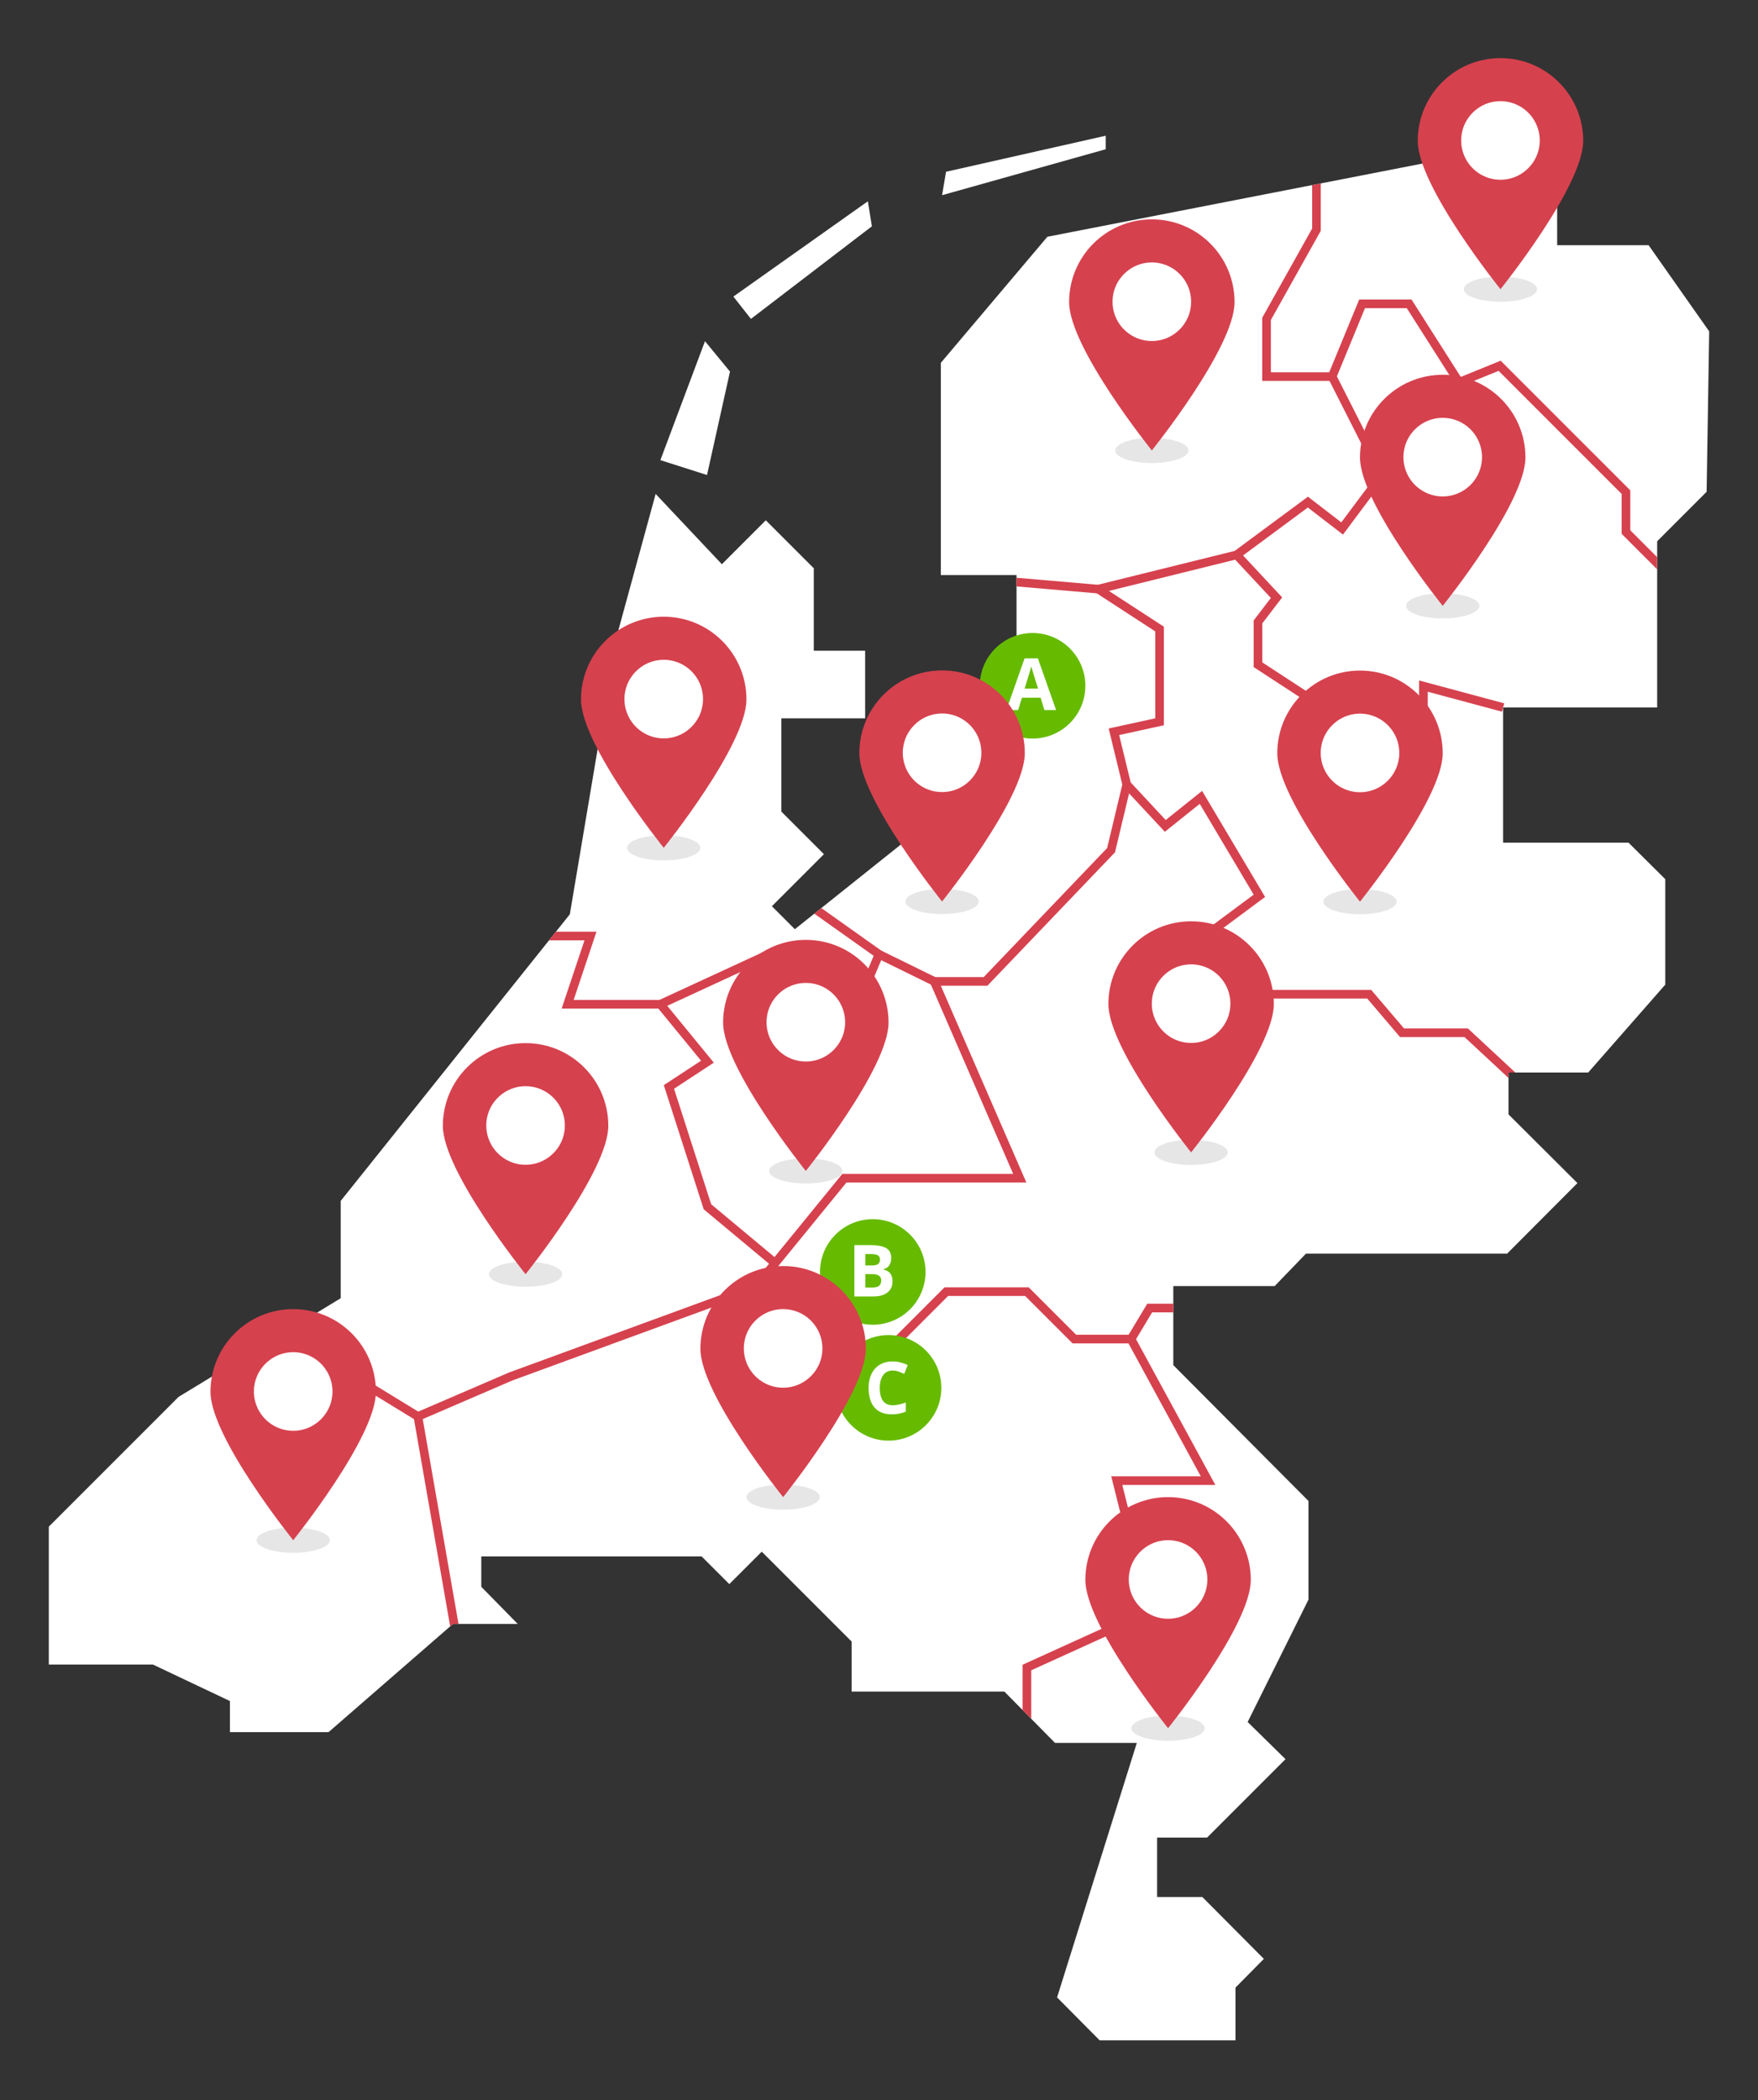 <?xml version="1.0" encoding="UTF-8"?>
<svg xmlns="http://www.w3.org/2000/svg" xmlns:xlink="http://www.w3.org/1999/xlink" viewBox="0 0 814.18 972.52" width="814.18" height="972.52" x="0" y="0">
  <rect x="0" y="0" width="814.18" height="972.52" fill="#333333" stroke="none"/>
  <defs>
    <style>
      .cls-1 {
        clip-path: url(#clippath);
      }

      .cls-2, .cls-3, .cls-4, .cls-5, .cls-6 {
        stroke-width: 0px;
      }

      .cls-2, .cls-7 {
        fill: none;
      }

      .cls-3 {
        fill: #d6414e;
      }

      .cls-7 {
        stroke: #d6414e;
        stroke-miterlimit: 10;
        stroke-width: 4px;
      }

      .cls-4 {
        fill: #6b0;
      }

      .cls-8 {
        isolation: isolate;
      }

      .cls-5 {
        fill: #fff;
      }

      .cls-6 {
        fill: #000;
        mix-blend-mode: multiply;
        opacity: .1;
      }
    </style>
    <clipPath id="clippath">
      <polygon class="cls-2" points="791.58 153.46 763.52 113.55 721.16 113.55 721.16 72.24 676.72 72.24 485.07 109.64 435.73 168.01 435.73 266.29 470.78 266.29 470.78 348.29 368.12 430.29 357.48 419.65 381.58 395.55 361.87 375.83 361.87 332.64 400.67 332.64 400.67 301.34 376.89 301.34 376.89 263.16 354.67 240.94 334.32 261.28 303.65 228.73 285.5 295.08 263.9 423.4 157.8 556.1 157.8 601.17 82.69 646.87 22.6 706.96 22.6 770.8 70.8 770.8 106.48 787.71 106.48 802.1 152.17 802.1 209.76 752.03 239.8 752.03 222.9 734.81 222.9 720.73 324.93 720.73 337.77 733.56 352.79 718.54 394.41 760.16 394.41 783.32 465.15 783.32 488.62 807.11 526.49 807.11 489.56 924.95 509.28 944.82 572.19 944.82 572.19 920.41 585.33 907.11 556.85 878.47 535.88 878.47 535.88 850.93 559.04 850.93 595.35 814.62 577.82 797.41 605.99 740.76 605.99 695.06 543.39 632.16 543.39 595.54 590.34 595.54 604.84 580.52 698 580.52 730.55 547.86 698.63 516.04 698.63 496.64 735.56 496.64 771.24 455.95 771.24 407.13 754.23 390.23 696.12 390.23 696.12 327.63 767.48 327.63 767.48 250.64 790.38 227.74 791.58 153.46"/>
    </clipPath>
  </defs>
  <g class="cls-8">
    <g id="Laag_5" data-name="Laag 5">
      <g>
        <polygon class="cls-5" points="791.58 153.46 763.52 113.55 721.16 113.55 721.16 72.24 676.72 72.24 485.07 109.64 435.73 168.01 435.73 266.29 470.78 266.29 470.78 348.29 368.12 430.29 357.48 419.65 381.58 395.55 361.87 375.83 361.87 332.64 400.67 332.64 400.67 301.34 376.89 301.34 376.89 263.16 354.67 240.94 334.32 261.28 303.65 228.73 285.5 295.08 263.9 423.4 157.8 556.1 157.8 601.17 82.69 646.87 22.6 706.96 22.6 770.8 70.8 770.8 106.48 787.71 106.48 802.1 152.17 802.1 209.76 752.03 239.8 752.03 222.9 734.81 222.9 720.73 324.93 720.73 337.77 733.56 352.79 718.54 394.41 760.16 394.41 783.32 465.15 783.32 488.62 807.11 526.49 807.11 489.56 924.95 509.28 944.82 572.19 944.82 572.19 920.41 585.33 907.11 556.85 878.47 535.88 878.47 535.88 850.93 559.04 850.93 595.35 814.62 577.82 797.41 605.99 740.76 605.99 695.06 543.39 632.16 543.39 595.54 590.34 595.54 604.84 580.52 698 580.52 730.55 547.86 698.63 516.04 698.63 496.64 735.56 496.64 771.24 455.95 771.24 407.13 754.23 390.23 696.12 390.23 696.12 327.63 767.48 327.63 767.48 250.64 790.38 227.74 791.58 153.46"/>
        <polygon class="cls-5" points="305.84 213.08 326.5 158 338.08 172.08 327.44 219.97 305.84 213.08"/>
        <polygon class="cls-5" points="339.64 137.34 347.78 147.67 403.8 104.79 401.93 93.21 339.64 137.34"/>
        <polygon class="cls-5" points="438.13 79.54 436.3 90.39 512.09 69.11 512.09 62.85 438.13 79.54"/>
      </g>
      <g class="cls-1">
        <g>
          <polyline class="cls-7" points="193.54 655.93 236.48 637.43 350.09 595.82 379.16 622.9 413.5 622.9 438.27 598.13 475.6 598.13 497.56 620.09 523.82 620.09 559.49 685.65 517.21 685.65 525.14 717.36 540.99 742.46 475.6 772.18 475.6 805.87"/>
          <polyline class="cls-7" points="350.09 595.82 391.05 545.61 472.29 545.61 432.66 454.46 456.44 454.46 514.57 393.69 521.83 363.3 539.67 382.46 556.18 369.25 583.26 414.82 562.79 430.02 585.91 460.4 634.13 460.4 649.32 478.24 679.04 478.24 716.7 513.25"/>
          <polyline class="cls-7" points="239.78 433.44 273.47 433.44 262.9 465.03 305.84 465.03 357.36 441.25 357.36 481.54 390.38 481.54 407.09 441.91 371.72 416.81"/>
          <line class="cls-7" x1="432.66" y1="454.46" x2="407.09" y2="441.91"/>
          <polyline class="cls-7" points="305.84 465.03 327.63 491.64 309.8 503.34 327.63 558.82 358.96 584.94"/>
          <polyline class="cls-7" points="696.12 327.63 659.23 317.72 659.23 338.86 630.16 338.86 582.6 307.82 582.6 288 591.19 276.77 572.7 256.95 508.62 272.81 537.03 291.3 537.03 334.24 515.89 338.86 521.83 363.3"/>
          <line class="cls-7" x1="467.78" y1="269.29" x2="508.62" y2="272.81"/>
          <polyline class="cls-7" points="572.7 256.95 605.72 232.51 621.58 244.73 640.07 219.97 616.95 174.38 586.57 174.38 586.57 147.67 609.69 106.35 609.69 72.24"/>
          <polyline class="cls-7" points="770.86 264.22 753.03 246.38 753.03 227.89 694.52 169.38 675.74 177.03 652.62 140.7 630.82 140.7 616.95 174.38"/>
          <polyline class="cls-7" points="116.92 609.03 193.54 655.93 215.34 780.77"/>
        </g>
        <polyline class="cls-7" points="546.55 605.72 532.46 605.72 523.82 620.09"/>
      </g>
      <circle class="cls-4" cx="478.22" cy="317.57" r="24.44"/>
      <circle class="cls-4" cx="404.2" cy="589.01" r="24.44"/>
      <circle class="cls-4" cx="411.52" cy="642.68" r="24.44"/>
      <path class="cls-5" d="M483.68,328.79l-1.73-5.67h-8.68l-1.73,5.67h-5.44l8.4-23.91h6.17l8.44,23.91h-5.44ZM480.75,318.89l-1.73-5.54c-.11-.37-.25-.84-.43-1.43-.18-.58-.36-1.17-.54-1.77-.18-.6-.32-1.13-.43-1.57-.11.45-.26,1-.45,1.65-.19.66-.37,1.28-.55,1.86-.17.59-.3,1-.38,1.25l-1.71,5.54h6.21Z"/>
      <path class="cls-5" d="M395.69,576.57h7.41c3.17,0,5.57.45,7.2,1.33,1.63.89,2.44,2.45,2.44,4.69,0,.9-.14,1.72-.43,2.44-.29.73-.7,1.32-1.25,1.79s-1.21.77-1.99.91v.16c.79.16,1.51.44,2.15.84.64.4,1.15.97,1.54,1.73.38.75.58,1.76.58,3,0,1.44-.35,2.68-1.06,3.71-.71,1.03-1.71,1.82-3.02,2.37-1.31.55-2.86.82-4.67.82h-8.91v-23.81ZM400.74,586h2.93c1.47,0,2.48-.23,3.04-.69.56-.46.85-1.14.85-2.04s-.33-1.57-1-1.96c-.67-.4-1.72-.59-3.17-.59h-2.65v5.29ZM400.74,590.01v6.21h3.29c1.52,0,2.58-.29,3.18-.88.6-.59.9-1.37.9-2.36,0-.59-.13-1.1-.39-1.55-.26-.45-.7-.79-1.31-1.04-.61-.25-1.46-.37-2.53-.37h-3.13Z"/>
      <g>
        <ellipse class="cls-6" cx="533.45" cy="208.59" rx="16.98" ry="5.82"/>
        <g>
          <circle class="cls-5" cx="533.45" cy="139.73" r="21.46"/>
          <path class="cls-3" d="M533.45,101.58c-21.16,0-38.31,17.15-38.31,38.31s38.31,68.7,38.31,68.7c0,0,38.31-47.54,38.31-68.7s-17.15-38.31-38.31-38.31ZM535.81,157.77c-11.9,1.5-21.91-8.51-20.41-20.41,1.02-8.11,7.57-14.65,15.68-15.68,11.9-1.5,21.91,8.51,20.41,20.41-1.02,8.11-7.57,14.65-15.68,15.68Z"/>
        </g>
      </g>
      <g>
        <ellipse class="cls-6" cx="694.91" cy="133.92" rx="16.98" ry="5.82"/>
        <g>
          <circle class="cls-5" cx="694.91" cy="65.05" r="21.46"/>
          <path class="cls-3" d="M694.91,26.91c-21.16,0-38.31,17.15-38.31,38.31s38.31,68.7,38.31,68.7c0,0,38.31-47.54,38.31-68.7s-17.15-38.31-38.31-38.31ZM697.27,83.09c-11.9,1.5-21.91-8.51-20.41-20.41,1.02-8.11,7.57-14.65,15.68-15.68,11.9-1.5,21.91,8.51,20.41,20.41-1.02,8.11-7.57,14.65-15.68,15.68Z"/>
        </g>
      </g>
      <g>
        <ellipse class="cls-6" cx="668.16" cy="280.56" rx="16.98" ry="5.82"/>
        <g>
          <circle class="cls-5" cx="668.16" cy="211.7" r="21.46"/>
          <path class="cls-3" d="M668.16,173.55c-21.16,0-38.31,17.15-38.31,38.31s38.31,68.7,38.31,68.7c0,0,38.31-47.54,38.31-68.7s-17.15-38.31-38.31-38.31ZM670.53,229.74c-11.9,1.5-21.91-8.51-20.41-20.41,1.02-8.11,7.57-14.65,15.68-15.68,11.9-1.5,21.91,8.51,20.41,20.41-1.02,8.11-7.57,14.65-15.68,15.68Z"/>
        </g>
      </g>
      <g>
        <ellipse class="cls-6" cx="629.85" cy="417.53" rx="16.98" ry="5.82"/>
        <g>
          <circle class="cls-5" cx="629.85" cy="348.67" r="21.46"/>
          <path class="cls-3" d="M629.85,310.53c-21.16,0-38.31,17.15-38.31,38.31s38.31,68.7,38.31,68.7c0,0,38.31-47.54,38.31-68.7s-17.15-38.31-38.31-38.31ZM632.22,366.71c-11.9,1.5-21.91-8.51-20.41-20.41,1.02-8.11,7.57-14.65,15.68-15.68,11.9-1.5,21.91,8.51,20.41,20.41-1.02,8.11-7.57,14.65-15.68,15.68Z"/>
        </g>
      </g>
      <g>
        <ellipse class="cls-6" cx="551.64" cy="533.64" rx="16.98" ry="5.82"/>
        <g>
          <circle class="cls-5" cx="551.64" cy="464.77" r="21.46"/>
          <path class="cls-3" d="M551.64,426.63c-21.16,0-38.31,17.15-38.31,38.31s38.31,68.7,38.31,68.7c0,0,38.31-47.54,38.31-68.7s-17.15-38.31-38.31-38.31ZM554,482.81c-11.9,1.5-21.91-8.51-20.41-20.41,1.02-8.11,7.57-14.65,15.68-15.68,11.9-1.5,21.91,8.51,20.41,20.41-1.02,8.11-7.57,14.65-15.68,15.68Z"/>
        </g>
      </g>
      <g>
        <ellipse class="cls-6" cx="373.2" cy="542.24" rx="16.98" ry="5.82"/>
        <g>
          <circle class="cls-5" cx="373.2" cy="473.37" r="21.46"/>
          <path class="cls-3" d="M373.2,435.23c-21.16,0-38.31,17.15-38.31,38.31s38.31,68.7,38.31,68.7c0,0,38.31-47.54,38.31-68.7s-17.15-38.31-38.31-38.31ZM375.57,491.41c-11.9,1.5-21.91-8.51-20.41-20.41,1.02-8.11,7.57-14.65,15.68-15.68,11.9-1.5,21.91,8.51,20.41,20.41-1.02,8.11-7.57,14.65-15.68,15.68Z"/>
        </g>
      </g>
      <g>
        <ellipse class="cls-6" cx="243.41" cy="590.05" rx="16.98" ry="5.82"/>
        <g>
          <circle class="cls-5" cx="243.41" cy="521.19" r="21.46"/>
          <path class="cls-3" d="M243.41,483.04c-21.16,0-38.31,17.15-38.31,38.31s38.31,68.7,38.31,68.7c0,0,38.31-47.54,38.31-68.7s-17.15-38.31-38.31-38.31ZM245.77,539.23c-11.9,1.5-21.91-8.51-20.41-20.41,1.02-8.11,7.57-14.65,15.68-15.68,11.9-1.5,21.91,8.51,20.41,20.41-1.02,8.11-7.57,14.65-15.68,15.68Z"/>
        </g>
      </g>
      <g>
        <ellipse class="cls-6" cx="362.69" cy="693.28" rx="16.98" ry="5.82"/>
        <g>
          <circle class="cls-5" cx="362.69" cy="624.41" r="21.46"/>
          <path class="cls-3" d="M362.69,586.27c-21.16,0-38.31,17.15-38.31,38.31s38.31,68.7,38.31,68.7c0,0,38.31-47.54,38.31-68.7s-17.15-38.31-38.31-38.31ZM365.05,642.46c-11.9,1.5-21.91-8.51-20.41-20.41,1.02-8.11,7.57-14.65,15.68-15.68,11.9-1.5,21.91,8.51,20.41,20.41-1.02,8.11-7.57,14.65-15.68,15.68Z"/>
        </g>
      </g>
      <g>
        <ellipse class="cls-6" cx="540.97" cy="800.29" rx="16.98" ry="5.82"/>
        <g>
          <circle class="cls-5" cx="540.97" cy="731.42" r="21.46"/>
          <path class="cls-3" d="M540.97,693.28c-21.16,0-38.31,17.15-38.31,38.31s38.31,68.7,38.31,68.7c0,0,38.31-47.54,38.31-68.7s-17.15-38.31-38.31-38.31ZM543.33,749.46c-11.9,1.5-21.91-8.51-20.41-20.41,1.02-8.11,7.57-14.65,15.68-15.68,11.9-1.5,21.91,8.51,20.41,20.41-1.02,8.11-7.57,14.65-15.68,15.68Z"/>
        </g>
      </g>
      <g>
        <ellipse class="cls-6" cx="135.79" cy="713.23" rx="16.98" ry="5.82"/>
        <g>
          <circle class="cls-5" cx="135.79" cy="644.37" r="21.46"/>
          <path class="cls-3" d="M135.79,606.22c-21.16,0-38.31,17.15-38.31,38.31s38.31,68.7,38.31,68.7c0,0,38.31-47.54,38.31-68.7s-17.15-38.31-38.31-38.31ZM138.15,662.41c-11.9,1.5-21.91-8.51-20.41-20.41,1.02-8.11,7.57-14.65,15.68-15.68,11.9-1.5,21.91,8.51,20.41,20.41-1.02,8.11-7.57,14.65-15.68,15.68Z"/>
        </g>
      </g>
      <g>
        <ellipse class="cls-6" cx="436.3" cy="417.46" rx="16.98" ry="5.82"/>
        <g>
          <circle class="cls-5" cx="436.3" cy="348.6" r="21.46"/>
          <path class="cls-3" d="M436.3,310.45c-21.16,0-38.31,17.15-38.31,38.31s38.31,68.7,38.31,68.7c0,0,38.31-47.54,38.31-68.7s-17.15-38.31-38.31-38.31ZM438.67,366.64c-11.9,1.5-21.91-8.51-20.41-20.41,1.02-8.11,7.57-14.65,15.68-15.68,11.9-1.5,21.91,8.51,20.41,20.41-1.02,8.11-7.57,14.65-15.68,15.68Z"/>
        </g>
      </g>
      <g>
        <ellipse class="cls-6" cx="307.39" cy="392.6" rx="16.98" ry="5.82"/>
        <g>
          <circle class="cls-5" cx="307.39" cy="323.74" r="21.46"/>
          <path class="cls-3" d="M307.39,285.59c-21.16,0-38.31,17.15-38.31,38.31s38.31,68.7,38.31,68.7c0,0,38.31-47.54,38.31-68.7s-17.15-38.31-38.31-38.31ZM309.76,341.78c-11.9,1.5-21.91-8.51-20.41-20.41,1.02-8.11,7.57-14.65,15.68-15.68,11.9-1.5,21.91,8.51,20.41,20.41-1.02,8.11-7.57,14.65-15.68,15.68Z"/>
        </g>
      </g>
      <path class="cls-5" d="M413.42,634.65c-.97,0-1.82.19-2.56.56-.74.38-1.37.92-1.87,1.62-.5.71-.89,1.56-1.15,2.56-.26,1-.39,2.12-.39,3.37,0,1.68.21,3.12.63,4.31.42,1.19,1.07,2.1,1.95,2.72.88.62,2.01.94,3.4.94.97,0,1.94-.11,2.91-.33.97-.22,2.03-.53,3.17-.93v4.23c-1.05.43-2.09.75-3.11.94-1.02.19-2.17.29-3.44.29-2.45,0-4.47-.51-6.05-1.52-1.58-1.02-2.75-2.44-3.51-4.27-.76-1.83-1.14-3.96-1.14-6.41,0-1.8.25-3.45.73-4.95.49-1.5,1.21-2.8,2.15-3.89s2.11-1.94,3.5-2.54c1.39-.6,2.99-.9,4.79-.9,1.18,0,2.37.15,3.56.45,1.19.3,2.33.71,3.41,1.23l-1.63,4.1c-.89-.42-1.79-.79-2.69-1.11-.9-.31-1.79-.47-2.66-.47Z"/>
    </g>
  </g>
</svg>
